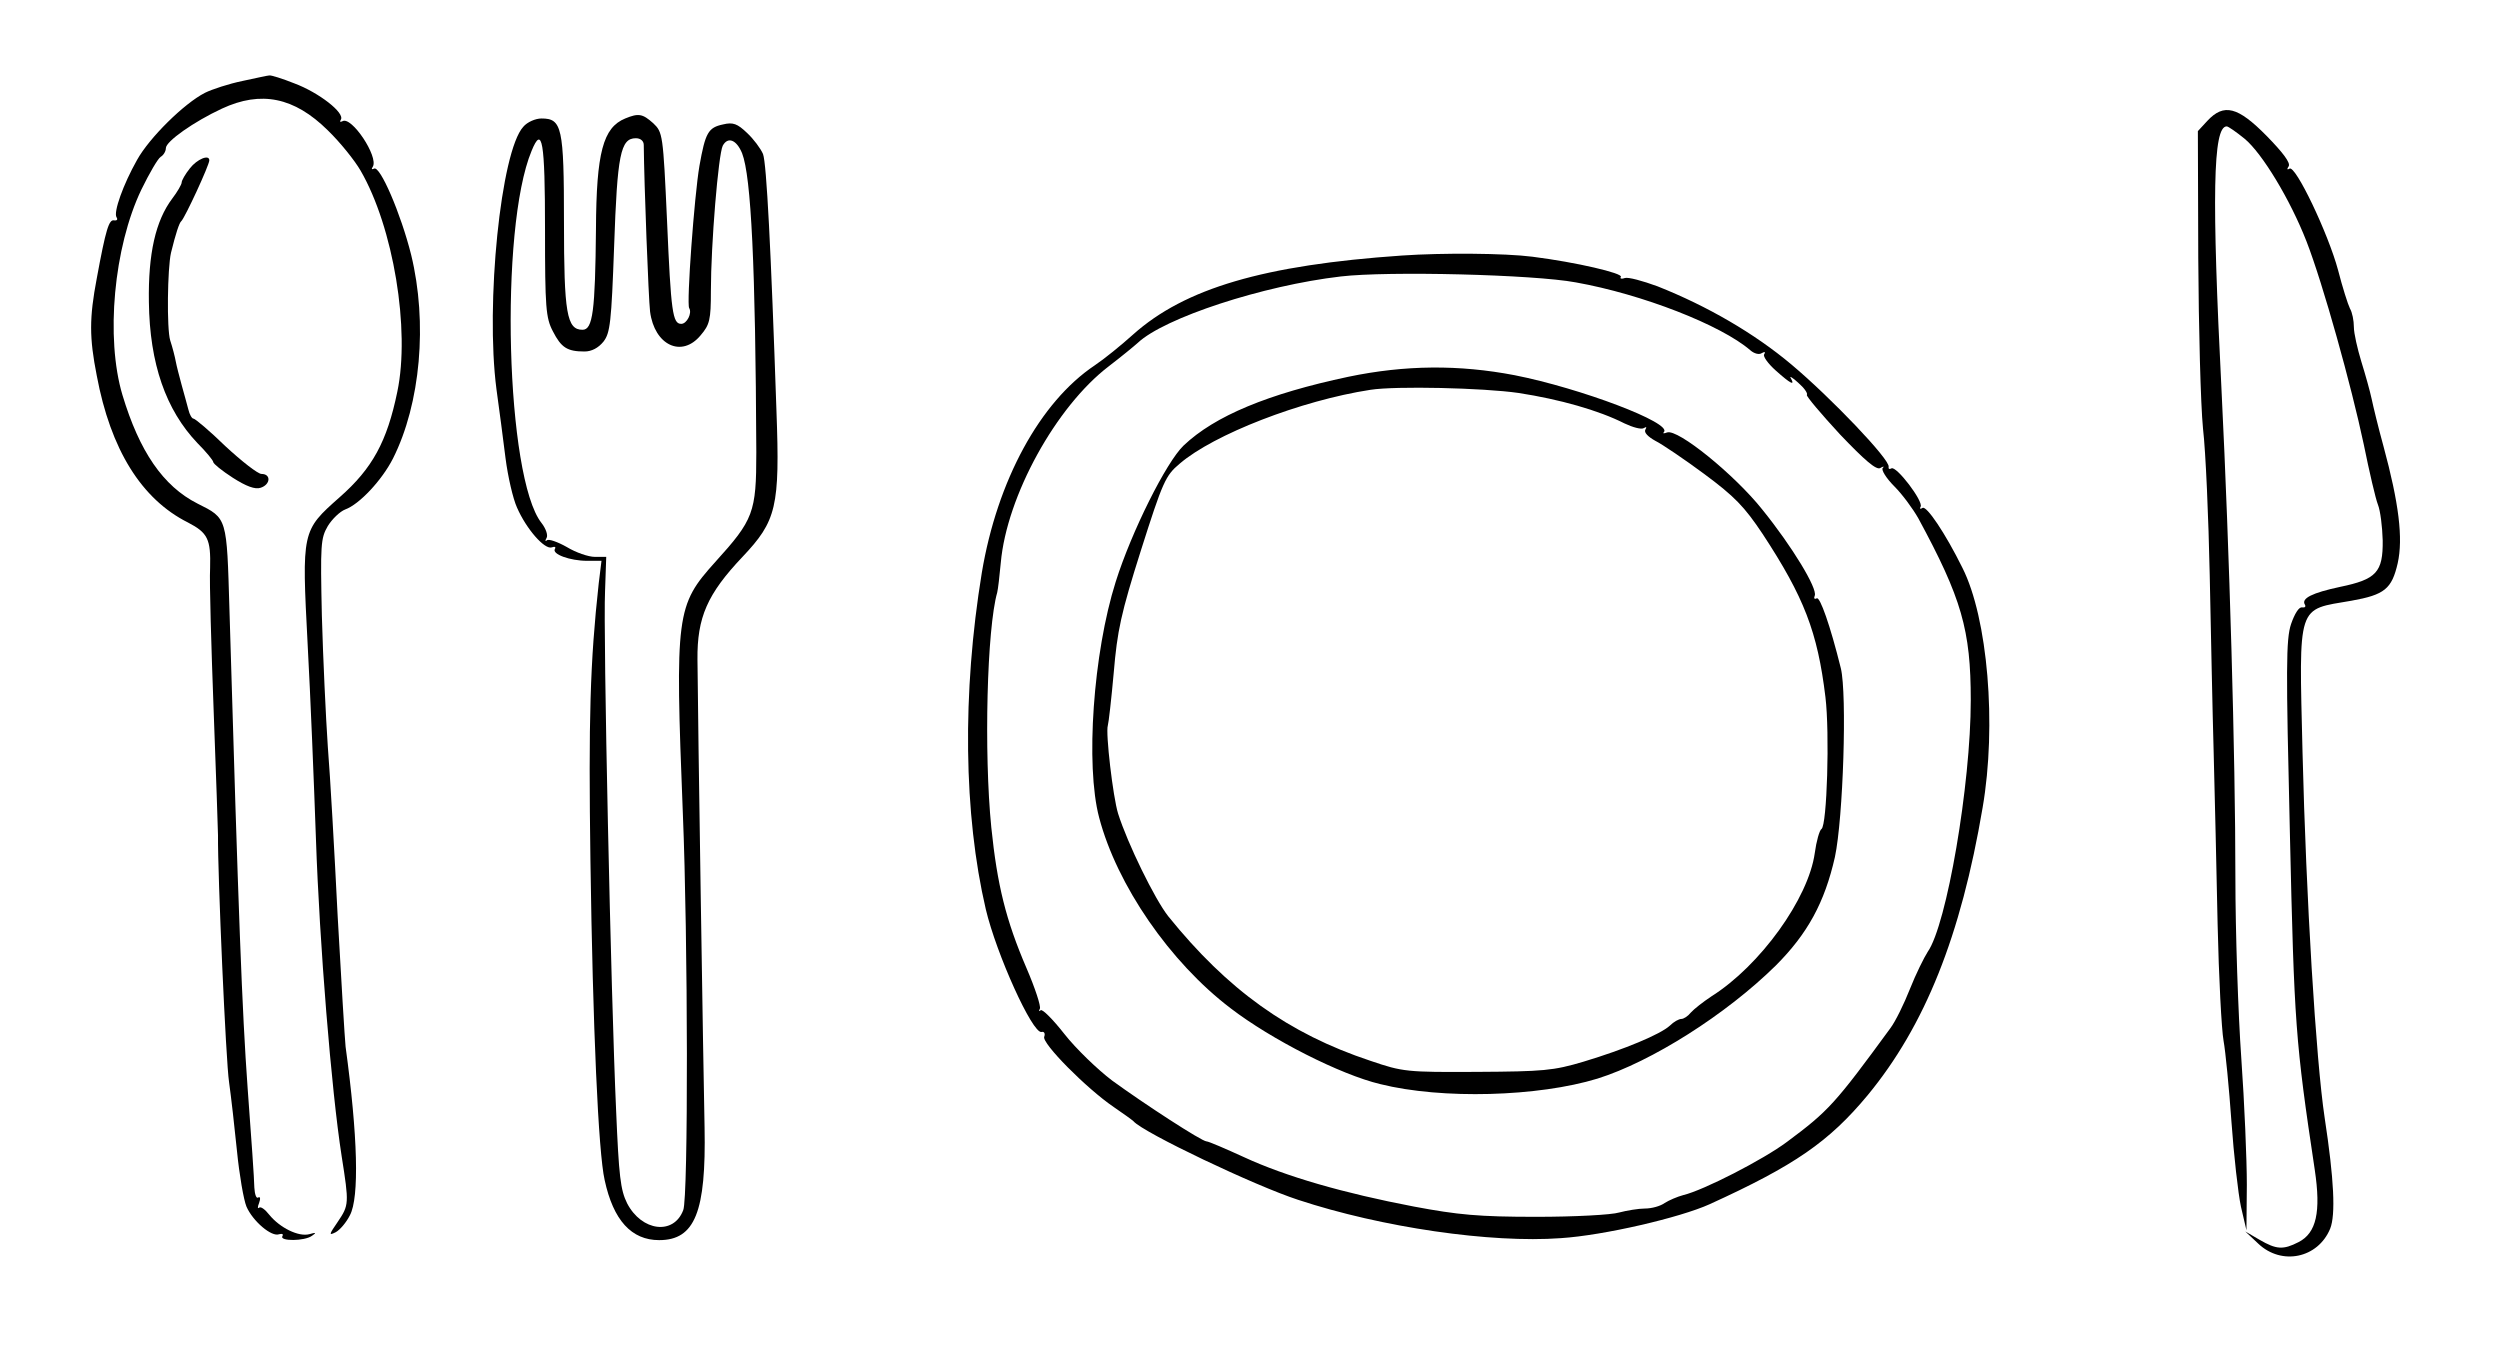 <svg width="633" height="346" viewBox="0 0 633 346" fill="none" xmlns="http://www.w3.org/2000/svg">
<path d="M61.399 20.5C57.999 21.2 53.699 22.6 51.899 23.5C46.599 26.2 37.799 34.9 34.699 40.5C31.199 46.7 28.699 53.7 29.499 55C29.899 55.6 29.599 55.9 28.899 55.8C27.599 55.5 26.799 58 24.499 70.5C22.599 80.5 22.599 85.5 24.499 95.1C27.999 113.8 35.799 126.4 47.599 132.3C52.599 134.9 53.399 136.5 53.199 143.8C52.999 147.5 53.499 163.8 54.099 180C54.699 196.2 55.199 210.4 55.199 211.5C55.099 221.2 57.199 268.9 57.999 274C58.499 277.6 59.399 285.4 59.999 291.4C60.599 297.5 61.699 303.8 62.399 305.5C63.999 309.2 68.799 313.3 70.699 312.5C71.499 312.3 71.799 312.5 71.499 313C70.699 314.3 77.099 314.3 78.999 312.9C80.199 312.1 79.999 312 78.299 312.5C75.599 313.2 70.899 310.9 68.199 307.6C67.099 306.2 65.999 305.4 65.599 305.8C65.199 306.1 65.199 305.6 65.599 304.6C65.999 303.5 65.899 302.9 65.399 303.2C64.899 303.6 64.499 302.4 64.399 300.7C64.399 298.9 63.599 287.6 62.699 275.5C61.299 256 60.399 232.3 58.099 154.4C57.399 130.9 57.599 131.3 49.999 127.5C41.299 123.1 35.299 114.3 30.999 100C26.699 85.6 28.799 62.6 35.799 48C37.799 43.9 39.999 40.1 40.699 39.7C41.399 39.3 41.999 38.3 41.999 37.5C41.999 35.8 49.099 30.8 56.199 27.5C66.099 22.9 74.499 24.6 82.999 33C86.099 36 89.799 40.6 91.299 43.2C99.599 57.5 103.899 83.5 100.599 99.2C97.999 111.8 94.299 118.6 85.999 125.9C76.399 134.4 76.399 134.4 77.899 163.2C78.599 176 79.499 198.2 79.999 212.5C80.899 238.9 83.899 276 86.499 292.7C88.399 304.8 88.399 305.1 85.499 309.4C83.299 312.6 83.199 312.9 84.999 312C86.099 311.4 87.699 309.5 88.599 307.7C90.999 303.2 90.599 287.7 87.499 265C87.299 263.1 86.399 248.2 85.499 232C84.699 215.8 83.599 196.4 82.999 189C82.499 181.6 81.799 166.7 81.499 156C81.099 137.8 81.199 136.3 82.999 133.2C84.099 131.4 86.099 129.5 87.399 129C90.999 127.7 96.699 121.6 99.499 116.1C106.499 102.2 108.299 81.7 104.099 64.5C101.499 54.1 96.199 41.8 94.699 42.7C94.099 43 93.999 42.8 94.399 42.2C95.899 39.7 88.999 29.3 86.699 30.7C86.099 31 85.999 30.8 86.299 30.3C87.399 28.6 80.699 23.4 74.499 21.1C71.499 19.9 68.599 19 68.199 19.1C67.799 19.1 64.699 19.8 61.399 20.5Z" fill="black"/>
<path d="M558.9 30.6L556.5 33.2L556.6 65.3C556.7 83 557.2 102.4 557.8 108.5C558.5 114.5 559.2 131.2 559.5 145.5C559.8 159.8 560.2 180 560.5 190.5C560.8 200.9 561.2 220.5 561.5 234C561.8 247.5 562.5 260.7 563 263.5C563.5 266.2 564.4 275.5 565 284C565.6 292.5 566.7 302.2 567.4 305.5L568.8 311.5L568.9 300C568.9 293.7 568.3 279.3 567.5 268C566.7 256.7 566 236 566 222C566 191.5 564.5 139.5 562.5 99C560 49.7 560.3 32 563.8 32C564.2 32 566.2 33.4 568.3 35.1C572.8 38.8 579.9 50.6 584 61.1C588.2 71.9 595.4 97.8 598.5 112.5C599.9 119.4 601.5 126.3 602.1 127.8C602.7 129.3 603.2 133.3 603.3 136.8C603.4 144.9 601.7 146.7 592.5 148.6C585.5 150.1 582.6 151.5 583.6 153.1C583.9 153.6 583.6 153.9 582.9 153.8C582.1 153.6 581 155.4 580.1 158C578.8 161.9 578.8 169 579.8 211C580.9 259.5 581.2 263.6 586.1 296.2C587.7 306.9 586.5 312.2 582 314.5C578.1 316.5 576.4 316.4 572.1 313.9L568.5 311.8L571.8 314.9C577.7 320.5 586.9 318.6 590 311.1C591.4 307.6 591 298.7 588.6 283C586.4 268.4 583.9 227.4 583 190.5C582.1 152.4 581.5 154.5 595.4 152.1C603.8 150.6 605.6 149.1 607.1 142.6C608.5 136.3 607.4 127.4 603.5 113C602.2 108.3 600.9 102.9 600.5 101C600.1 99.1 598.9 94.8 597.9 91.6C596.9 88.3 596 84.4 596 82.8C596 81.2 595.6 79.1 595 78.1C594.5 77.1 593.1 72.7 592 68.4C589.5 59.1 581.2 41.7 579.7 42.7C579.1 43.1 579 42.8 579.5 42.1C580 41.2 578 38.6 573.9 34.4C566.6 27 563.1 26.1 558.9 30.6Z" fill="black"/>
<path d="M158.298 30C152.698 32.3 150.998 38.6 150.898 58C150.698 78.8 150.098 83.5 147.498 83.5C143.498 83.5 142.798 79.3 142.798 56.2C142.798 32.2 142.298 30 137.098 30C135.598 30 133.498 30.9 132.498 32.1C126.798 38.3 122.898 77 125.698 98.5C126.398 103.4 127.398 111.3 127.998 116C128.598 120.7 129.898 126.3 130.898 128.5C133.298 134 137.898 139.2 139.698 138.6C140.498 138.3 140.798 138.5 140.498 139C139.698 140.3 144.298 142 148.698 142H152.298L151.598 147.7C149.398 167.8 148.998 182 149.498 218C150.098 260.2 151.498 291.8 153.098 298.8C155.298 309 159.898 314 166.898 314C175.998 314 178.798 306.8 178.398 285.5C178.098 271.9 176.698 181.7 176.598 167C176.498 156.3 179.098 150.4 187.998 141C196.598 131.9 197.498 128.4 196.598 104C195.198 63 194.098 41.4 193.198 39C192.598 37.6 190.798 35.2 189.198 33.7C186.698 31.3 185.598 30.9 183.098 31.5C179.298 32.3 178.598 33.6 177.098 42C175.798 49.6 173.798 76.9 174.498 78C175.298 79.3 173.898 82 172.498 82C170.298 82 169.898 79.1 168.898 56C167.898 33.9 167.798 33.5 165.398 31.2C162.698 28.8 161.698 28.6 158.298 30ZM137.998 58.1C137.998 77.9 138.198 80.5 139.998 83.9C142.098 88 143.598 89 147.998 89C149.798 89 151.498 88.1 152.798 86.5C154.498 84.3 154.798 81.7 155.498 62.3C156.298 39.2 157.098 35 160.998 35C162.198 35 162.998 35.7 162.998 36.7C163.098 46.7 164.198 75.5 164.598 78.9C165.698 87.4 172.598 90.7 177.398 84.9C179.698 82.2 179.998 81 179.998 73.7C179.998 61.8 181.898 39.1 182.998 36.9C184.298 34.5 186.498 35.4 187.898 38.8C190.198 44.7 191.298 67.4 191.498 114.5C191.498 129.8 190.798 131.6 181.098 142.3C171.198 153.3 170.898 155.4 172.898 206C174.198 237.6 174.298 303.2 172.998 306.4C170.598 312.8 162.498 311.8 158.798 304.7C157.098 301.3 156.698 297.8 155.998 281.1C154.698 252.5 152.698 159.9 153.198 149.7L153.498 141H150.598C148.998 141 145.798 139.9 143.498 138.5C141.198 137.2 138.898 136.4 138.498 136.8C137.998 137.2 137.998 136.9 138.398 136.2C138.798 135.5 138.198 133.8 137.098 132.4C128.098 121 126.398 57.9 134.598 38.2C137.298 31.6 137.998 35.7 137.998 58.1Z" fill="black"/>
<path d="M48.098 42.6C46.898 44.1 45.998 45.7 45.998 46.2C45.998 46.7 44.898 48.6 43.598 50.3C39.398 55.9 37.498 64.2 37.698 76.5C37.898 92.1 41.998 103.8 49.998 112.2C52.198 114.4 53.998 116.6 53.998 117C53.998 117.4 56.198 119.2 58.998 121C62.298 123.1 64.598 124 65.998 123.5C68.498 122.7 68.698 120 66.198 120C65.298 120 61.198 116.8 57.098 113C53.098 109.1 49.398 106 48.998 106C48.598 106 47.998 105 47.698 103.7C47.398 102.5 46.598 99.7 45.998 97.5C45.398 95.3 44.698 92.6 44.498 91.5C44.298 90.4 43.698 88 43.098 86.2C42.198 83.3 42.398 67.9 43.298 64C44.498 59.1 45.398 56.4 45.898 56C46.798 55.2 52.998 41.8 52.998 40.6C52.998 39 49.898 40.3 48.098 42.6Z" fill="black"/>
<path d="M354.998 64.7C319.998 67.1 299.998 73 286.898 84.7C283.898 87.4 279.598 90.9 277.198 92.5C263.298 101.8 252.498 121.7 248.598 145C243.598 175.5 243.998 206.2 249.598 230.2C252.298 241.6 261.398 261.7 263.698 261.3C264.398 261.1 264.698 261.7 264.398 262.5C263.698 264.1 275.098 275.6 281.998 280.3C284.498 282 286.698 283.6 286.998 283.9C289.498 286.8 317.898 300.3 328.698 303.8C349.898 310.8 377.498 314.8 395.198 313.5C406.098 312.8 425.398 308.3 432.898 304.9C454.398 295.1 463.098 289.1 472.898 277.3C487.398 259.7 496.498 237 501.998 204.5C505.598 183.6 503.298 156.5 496.898 143.8C492.498 134.9 487.798 128 486.798 128.6C486.198 129 485.998 128.8 486.298 128.3C487.098 127 480.098 117.8 478.898 118.6C478.398 118.9 478.098 118.7 478.198 118.2C478.698 116.5 463.498 100.6 453.598 92.3C444.198 84.4 432.298 77.5 419.698 72.5C415.898 71.1 412.198 70.1 411.398 70.4C410.598 70.7 410.098 70.6 410.398 70.1C410.998 69.2 399.098 66.4 387.998 65C380.998 64.1 365.198 64 354.998 64.7ZM398.998 71.5C415.798 74.5 435.798 82.3 443.198 88.7C444.098 89.5 445.398 89.9 446.098 89.4C446.798 89 447.098 89.1 446.698 89.7C446.298 90.2 447.698 92.1 449.598 93.8C453.398 97.2 454.598 97.8 453.398 95.7C452.998 95.1 453.898 95.6 455.298 96.9C456.798 98.2 457.798 99.6 457.498 100C457.298 100.3 461.098 104.8 465.898 110C472.198 116.6 475.098 119.1 476.098 118.5C476.898 118 477.198 118.1 476.698 118.5C476.298 119 477.598 121.1 479.698 123.2C481.698 125.2 484.398 128.9 485.698 131.2C496.698 151.5 498.998 159.5 498.998 177.3C498.998 198.7 492.898 234.2 488.098 241C487.198 242.4 485.098 246.6 483.598 250.4C482.098 254.2 479.898 258.7 478.598 260.4C464.698 279.4 462.998 281.3 452.498 289.1C446.498 293.6 431.298 301.4 426.198 302.6C424.698 303 422.598 303.9 421.498 304.6C420.398 305.4 418.198 306 416.498 306C414.898 306 411.898 306.5 409.998 307C408.098 307.6 398.598 308.1 388.998 308.1C374.398 308.1 369.198 307.6 357.998 305.5C340.198 302.1 325.598 297.9 314.998 293C310.198 290.8 305.998 289 305.498 289C304.298 289 289.698 279.5 281.598 273.6C277.898 270.8 272.398 265.5 269.498 261.8C266.598 258.1 263.898 255.4 263.498 255.8C262.998 256.2 262.998 256 263.298 255.4C263.598 254.8 262.098 250.2 259.898 245.1C254.698 233 252.498 224.1 250.998 209.5C249.098 190.5 249.898 159.1 252.498 150C252.698 149.2 253.098 145.8 253.398 142.5C254.898 125.6 267.398 102.9 280.798 92.7C283.798 90.4 287.098 87.7 288.098 86.8C294.798 80.5 319.698 72.3 339.498 70C351.398 68.6 388.298 69.5 398.998 71.5Z" fill="black"/>
<path d="M341.4 95.4C321.1 99.7 307.6 105.3 299.7 112.8C295.3 117 286.5 134.6 282.5 147.3C276.8 165.3 274.8 193.8 278.3 207C282.8 224.1 296.2 243.6 311.6 255.3C321.9 263.2 339.4 272.1 349.5 274.5C365.1 278.4 389.5 277.7 404.5 273.1C418.2 268.8 437 256.9 449.6 244.5C457.7 236.4 462 228.5 464.6 217C466.7 207.2 467.7 175.8 466.1 169.2C463.4 158.3 460.8 151 460 151.5C459.4 151.8 459.2 151.5 459.5 150.8C460.2 149 453.8 138.4 446.2 129C439.2 120.2 424.8 108.5 422.1 109.5C421.3 109.8 420.9 109.8 421.3 109.4C423.5 107.1 400.2 98.3 383.5 95C369.4 92.3 355.8 92.4 341.4 95.4ZM384.5 99.5C394.9 101.1 404.8 103.9 411.3 107.2C413.4 108.2 415.6 108.8 416.2 108.4C416.9 108 417 108.1 416.6 108.8C416.2 109.5 417.3 110.6 419.1 111.6C420.9 112.5 426.5 116.3 431.5 120C439.2 125.7 441.7 128.3 446.3 135.2C456.8 151.2 460.2 160 462.2 176.5C463.3 185.6 462.6 209 461.2 209.9C460.7 210.2 459.9 213 459.5 216C457.9 227.5 445.7 244.5 433.3 252.3C431.2 253.7 428.9 255.5 428.1 256.4C427.4 257.3 426.3 258 425.7 258C425.1 258 423.8 258.7 422.8 259.7C420.4 261.9 411.3 265.7 401 268.8C393.3 271.1 390.8 271.3 374 271.4C356.2 271.5 355.2 271.4 347 268.6C326.2 261.7 310.8 250.6 295.8 232C292.4 227.7 285.5 213.6 283.1 206C281.8 201.8 279.9 185.5 280.5 183.7C280.7 183.1 281.4 177 282 170.3C282.9 159.7 283.8 155.4 288.9 139.3C294.4 122 295.1 120.4 298.7 117.4C307.3 110 329.4 101.4 347 98.7C353.4 97.7 375.5 98.2 384.5 99.5Z" fill="black"/>
</svg>
